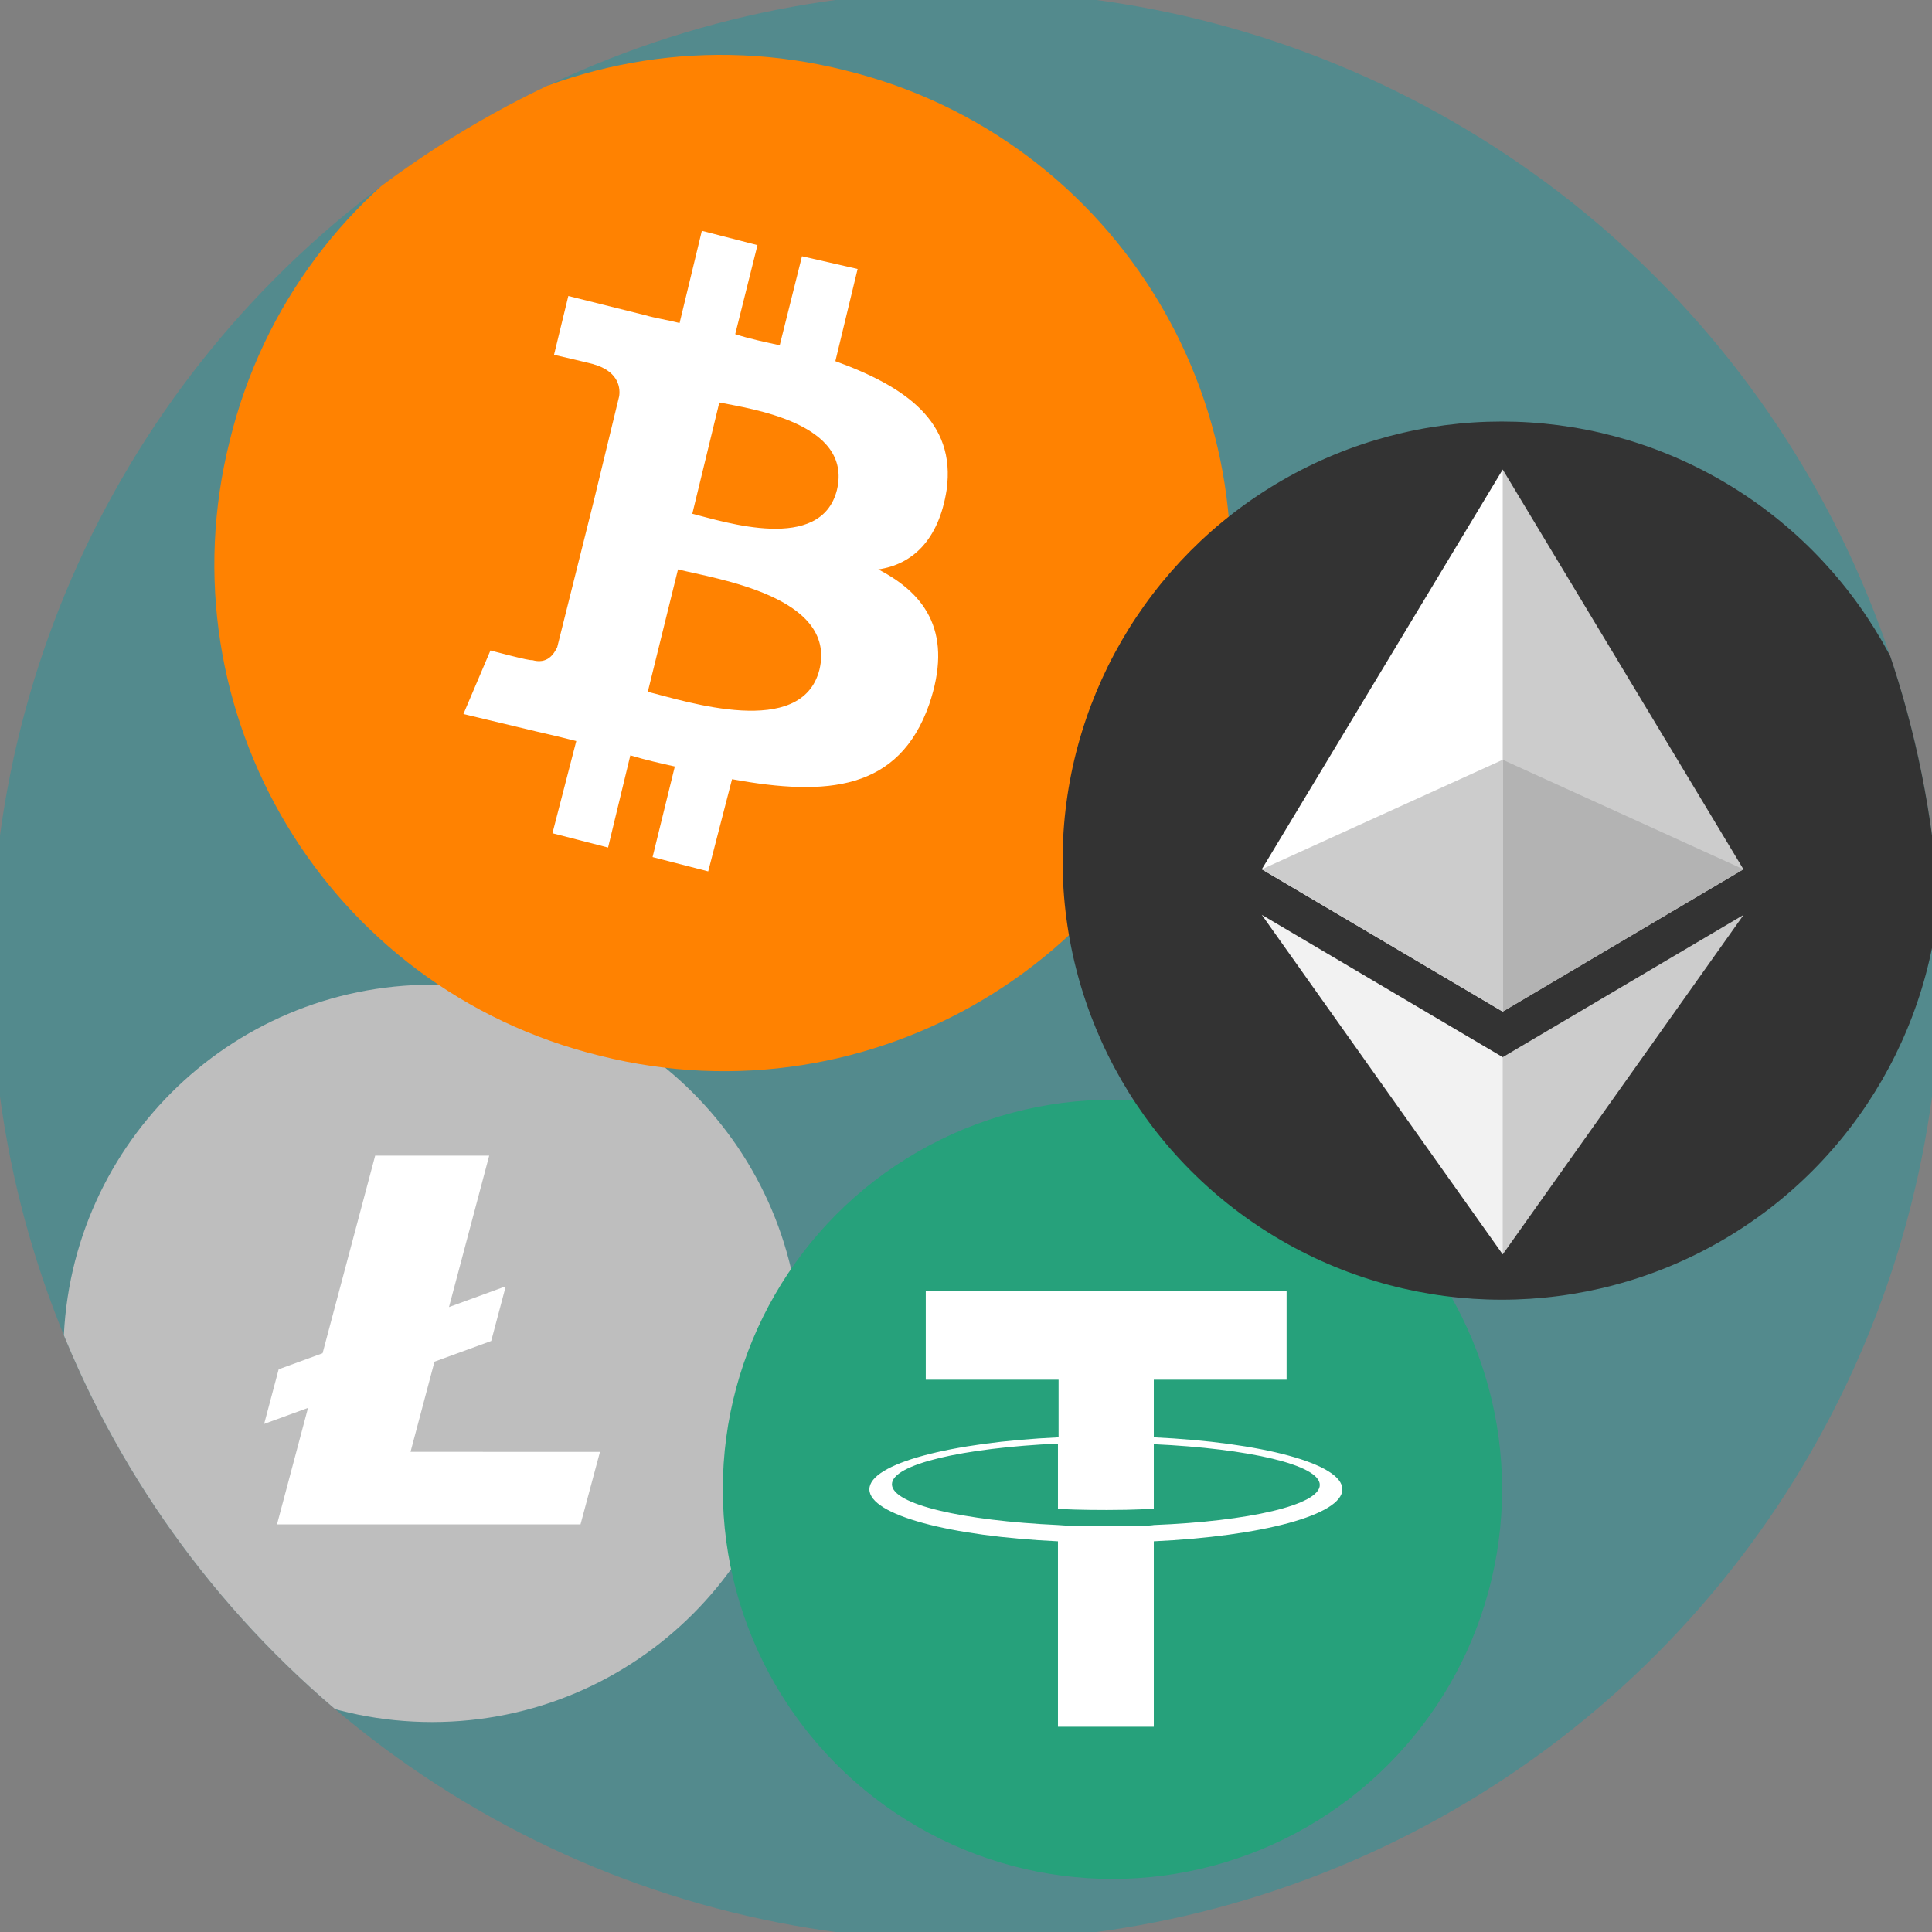 <?xml version="1.0" encoding="utf-8"?>
<!-- Generator: Adobe Illustrator 23.0.2, SVG Export Plug-In . SVG Version: 6.00 Build 0)  -->
<svg version="1.1" id="Layer_1" xmlns="http://www.w3.org/2000/svg" xmlns:xlink="http://www.w3.org/1999/xlink" x="0px" y="0px"
	 viewBox="0 0 66 66" style="enable-background:new 0 0 66 66;" xml:space="preserve">
<rect x="0" y="0" width="66" height="66" fill="#808080" stroke="none"/>
<style type="text/css">
	.st0{fill:#FF8201;}
	.st1{fill:#FFFFFF;}
	.st2{fill:#BEBEBE;}
	.st3{fill:#CCCCCC;}
	.st4{fill:#F2F2F2;}
	.st5{fill:#B3B3B3;}
	.st6{fill:#26A17B;}
	.st7{clip-path:url(#XMLID_2_);fill:#538A8D;}
	.st8{clip-path:url(#XMLID_2_);}
	.st9{fill:#333333;}
</style>
<symbol  id="New_Symbol_1" viewBox="-32 -32 64 64">
	<path class="st0" d="M31-7.7C26.8-24.9,9.4-35.3-7.7-31C-24.9-26.8-35.3-9.4-31,7.7C-26.8,24.9-9.4,35.3,7.7,31
		C24.9,26.8,35.3,9.4,31-7.7L31-7.7z"/>
	<path class="st1" d="M14.1,4.6c0.6,4.3-2.6,6.5-7,8.1l1.4,5.8L5,19.3l-1.4-5.6c-0.9,0.2-1.9,0.4-2.8,0.7L2.2,20l-3.5,0.9l-1.4-5.8
		c-0.8,0.2-1.5,0.3-2.2,0.5l0,0l-4.8,1.2l-0.9-3.7c0,0,2.6-0.6,2.5-0.6c1.4-0.4,1.7-1.3,1.6-2l-1.6-6.6c0.1,0,0.2-0.1,0.4-0.1
		c-0.1,0-0.2,0.1-0.4,0.1l-2.3-9.2c-0.2-0.4-0.6-1.1-1.6-0.8c0-0.1-2.6,0.6-2.6,0.6l-1.7-4l4.6-1.1c0.9-0.2,1.7-0.4,2.5-0.6
		l-1.5-5.8l3.5-0.9l1.4,5.8c1-0.3,1.9-0.5,2.8-0.7l-1.4-5.7l3.5-0.9l1.5,5.8c6-1.1,10.5-0.7,12.4,4.7c1.5,4.4-0.1,6.9-3.2,8.5
		C11.9-0.1,13.6,1.4,14.1,4.6L14.1,4.6z M6.1-6.7C5-11.1-2.3-8.7-4.7-8.1l1.9,7.7C-0.4-1,7.2-2.1,6.1-6.7L6.1-6.7z M7.2,4.6
		c-1-4-7.1-2-9.1-1.5l1.7,7C1.8,9.7,8.2,8.8,7.2,4.6z"/>
</symbol>
<symbol  id="New_Symbol_4" viewBox="-1250 -1250 2500 2500">
	<path class="st2" d="M1250,0c0-690.4-559.6-1250-1250-1250c-690.4,0-1250,559.6-1250,1250c0,690.4,559.6,1250,1250,1250
		C690.4,1250,1250,690.4,1250,0"/>
	<path class="st2" d="M984.6,0c0-543.7-440.8-984.6-984.6-984.6c-543.8,0-984.6,440.9-984.6,984.6c0,543.8,440.8,984.6,984.6,984.6
		C543.8,984.6,984.6,543.8,984.6,0"/>
	<path class="st1" d="M-73.1-333.9L8.1-28.2L200.4,42l47.8,179.7l-1.6,4.5L57.3,157l136.3,513.3H-193L-371.3,0.4l-148.9-54.4
		l-49.2-185.2l148.7,54.3l-105.1-394.8h1029l66,245.7L-73.1-333.9"/>
</symbol>
<symbol  id="New_Symbol_5" viewBox="-128 -208.5 256 416.9">
	<g>
		<polygon class="st3" points="0,208.5 -2.8,199 -2.8,-76.7 0,-79.5 127.9,-3.9 		"/>
		<polygon class="st1" points="0,208.5 -128,-3.9 0,-79.5 0,54.3 		"/>
		<polygon class="st3" points="0,-103.7 -1.6,-105.7 -1.6,-203.9 0,-208.5 128,-28.1 		"/>
		<polygon class="st4" points="0,-208.5 0,-103.7 -128,-28.1 		"/>
		<polygon class="st5" points="0,-79.5 127.9,-3.9 0,54.3 		"/>
		<polygon class="st3" points="-128,-3.9 0,-79.5 0,54.3 		"/>
	</g>
</symbol>
<symbol  id="New_Symbol_6" viewBox="-62.2 -62.2 124.4 124.4">
	<circle class="st6" cx="0" cy="0" r="62.2"/>
	<g>
		<path class="st1" d="M6.6-5.7L6.6-5.7C6.2-5.8,4-5.9-1-5.9c-4,0-6.7,0.1-7.7,0.2v0c-15.2,0.7-26.5,3.3-26.5,6.5
			c0,3.2,11.3,5.8,26.5,6.5V-3.1c1-0.1,3.8-0.2,7.8-0.2c4.7,0,7.1,0.2,7.5,0.2V7.2c15.2-0.7,26.5-3.3,26.5-6.5S21.8-5.1,6.6-5.7
			 M6.6,8.3v9.2h21.2v14.1h-57.6V17.5h21.2V8.3C-25.8,7.5-38.8,4.1-38.8,0s12.9-7.5,30.1-8.3v-29.6H6.6v29.6
			C23.8-7.5,36.7-4.1,36.7,0C36.7,4.1,23.8,7.5,6.6,8.3"/>
	</g>
</symbol>
<g>
	<g id="XMLID_134_">
		<defs>
			<circle id="XMLID_135_" cx="33" cy="33" r="33.3"/>
		</defs>
		<clipPath id="XMLID_2_">
			<use xlink:href="#XMLID_135_"  style="overflow:visible;"/>
		</clipPath>
		<circle id="XMLID_155_" class="st7" cx="33" cy="33" r="33.3"/>
		<g transform="matrix(1 0 0 1 0 -3.814697e-06)" class="st8">
			
				<use xlink:href="#New_Symbol_4"  width="2500" height="2500" x="-1250" y="-1250" transform="matrix(1.007574e-02 0 0 -1.007574e-02 14.761 46.233)" style="overflow:visible;"/>
		</g>
		<g transform="matrix(1 0 0 1 0 -1.907349e-06)" class="st8">
			
				<use xlink:href="#New_Symbol_1"  width="64" height="64" x="-32" y="-32" transform="matrix(0.543 0 0 -0.543 24.682 19.234)" style="overflow:visible;"/>
		</g>
		<g class="st8">
			
				<use xlink:href="#New_Symbol_6"  width="124.4" height="124.4" x="-62.2" y="-62.2" transform="matrix(0.214 0 0 -0.214 38.003 50.877)" style="overflow:visible;"/>
		</g>
		<g class="st8">
			<circle class="st9" cx="51.3" cy="29.4" r="15"/>
			
				<use xlink:href="#New_Symbol_5"  width="256" height="416.9" x="-128" y="-208.5" transform="matrix(6.429653e-02 0 0 -6.429653e-02 51.335 29.446)" style="overflow:visible;"/>
		</g>
	</g>
</g>
</svg>
